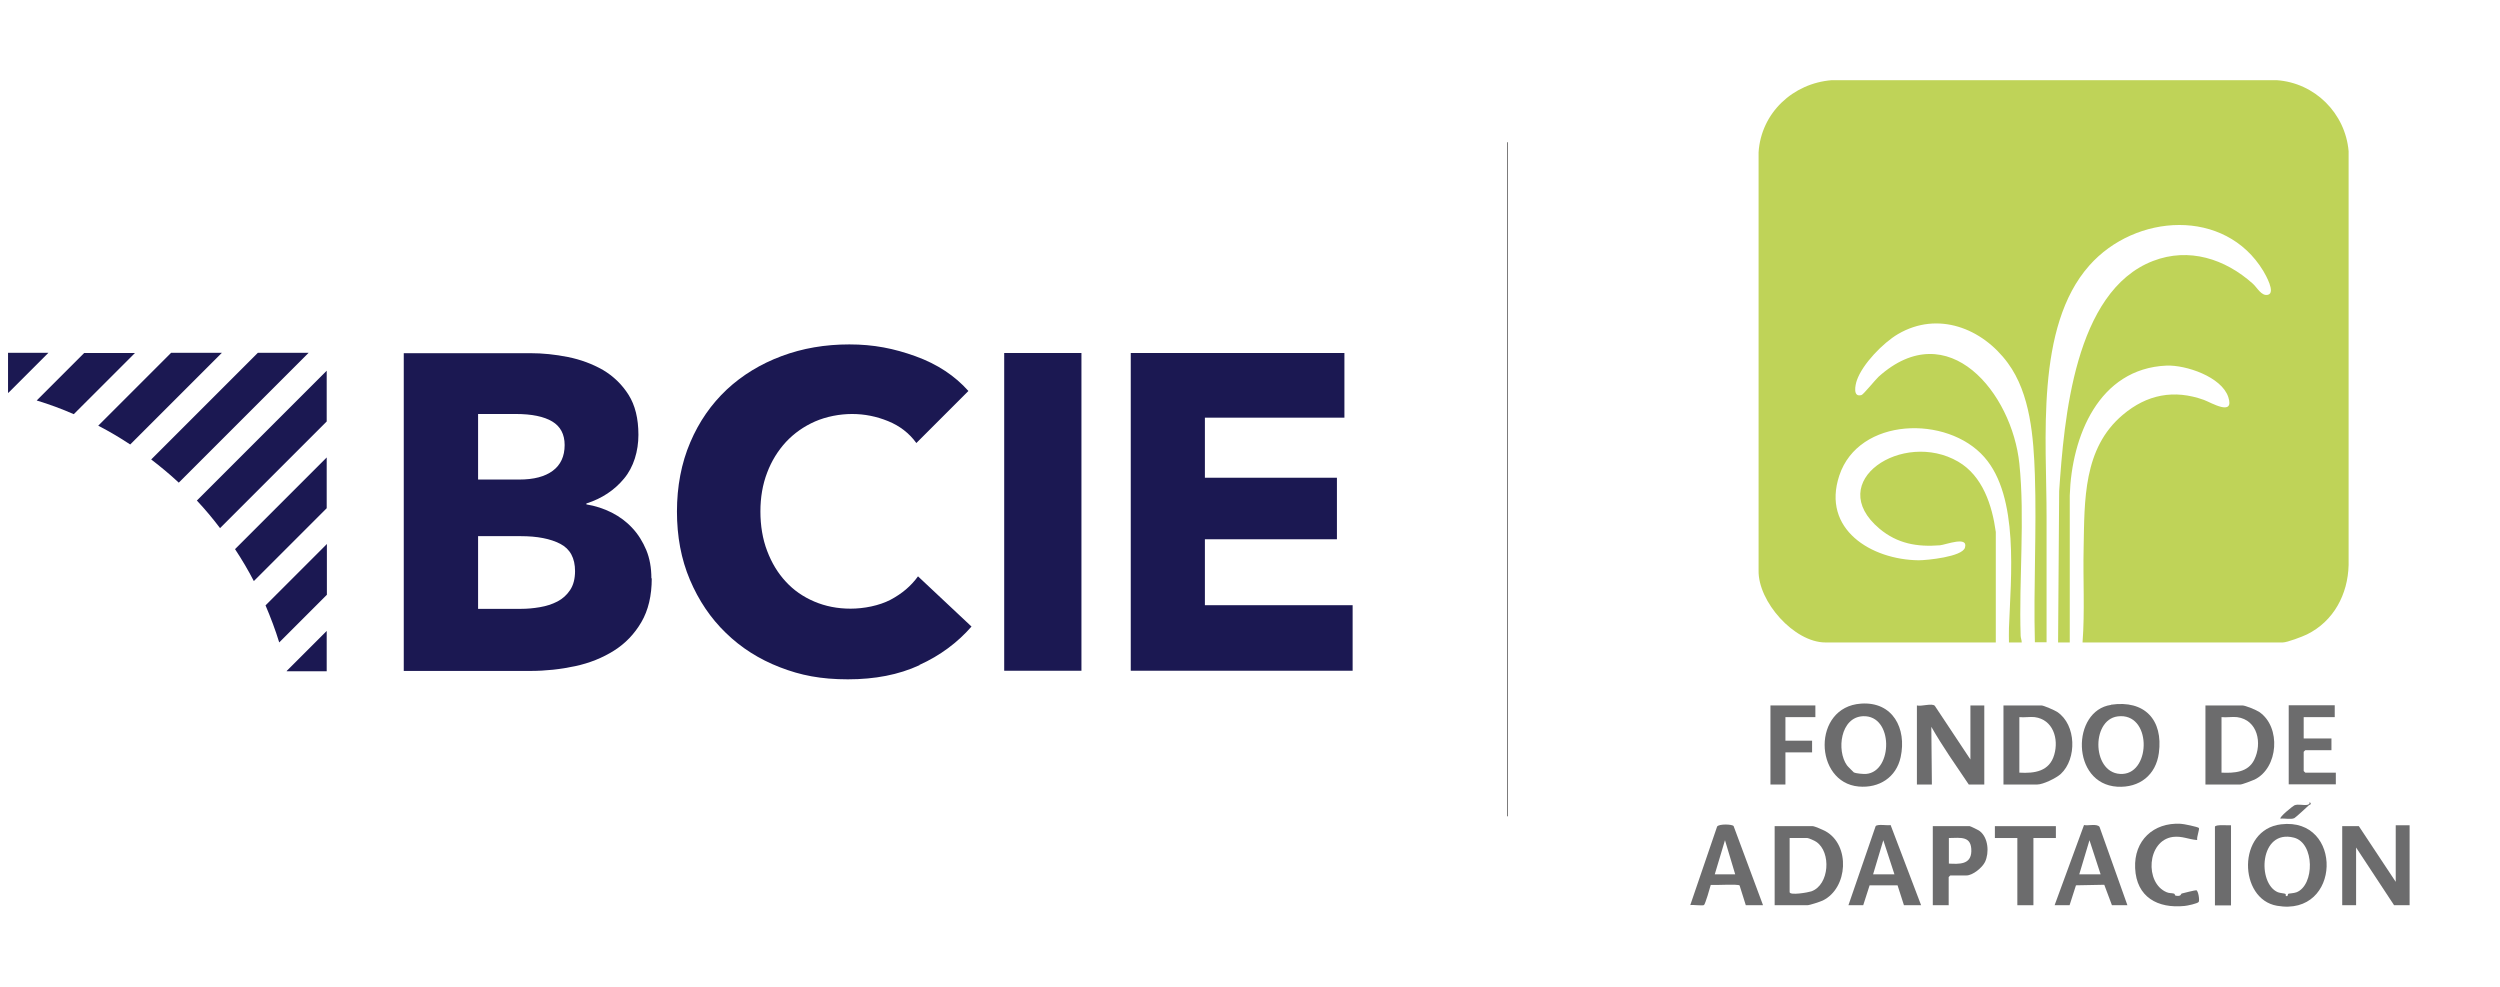 <?xml version="1.0" encoding="UTF-8"?>
<svg id="Capa_1" xmlns="http://www.w3.org/2000/svg" version="1.1" viewBox="0 0 1369 540.4">
  <!-- Generator: Adobe Illustrator 29.5.1, SVG Export Plug-In . SVG Version: 2.1.0 Build 141)  -->
  <defs>
    <style>
      .st0 {
        fill: #6c6c6d;
      }

      .st1 {
        fill: #1b1852;
      }

      .st2 {
        fill: none;
        stroke: #706f6f;
        stroke-miterlimit: 10;
        stroke-width: .5px;
      }

      .st3 {
        fill: #bfd358;
      }
    </style>
  </defs>
  <g>
    <g>
      <path class="st1" d="M4.4,193.2v21.9h.2l21.9-21.9H4.4Z"/>
      <path class="st1" d="M46.2,193.2l-26.1,26.1c6.9,2.1,13.7,4.6,20.3,7.5l33.5-33.5h-27.8,0Z"/>
      <path class="st1" d="M93.7,193.2l-39.9,39.9c6,3.1,11.9,6.6,17.5,10.3l50.2-50.2h-27.8Z"/>
      <path class="st1" d="M141.2,193.2l-58.4,58.4c5.2,4,10.3,8.2,15.1,12.7l71.1-71.1h-27.8Z"/>
      <path class="st1" d="M178.9,203l-71.1,71.1c4.5,4.8,8.7,9.8,12.7,15.1l58.4-58.4v-27.8h0Z"/>
      <path class="st1" d="M178.9,250.5l-50.2,50.2c3.7,5.6,7.2,11.5,10.3,17.5l39.9-39.9v-27.8h0Z"/>
      <path class="st1" d="M178.9,298l-33.5,33.5c2.8,6.6,5.4,13.4,7.5,20.3l26.1-26.1v-27.8h-.1Z"/>
      <path class="st1" d="M178.9,367.7v-22.2l-21.9,21.9v.2h21.9Z"/>
    </g>
    <g>
      <path class="st1" d="M356.9,316.7c0,9.5-1.9,17.5-5.7,24-3.8,6.5-8.8,11.7-15,15.6s-13.3,6.8-21.3,8.5c-7.9,1.7-16.1,2.6-24.5,2.6h-69.3v-174h69.3c6.7,0,13.6.7,20.6,2.1,7,1.4,13.4,3.8,19.2,7.1,5.7,3.4,10.4,7.9,14,13.6,3.6,5.7,5.4,13,5.4,21.9s-2.6,17.7-7.9,24c-5.2,6.3-12.1,10.9-20.6,13.6v.5c4.9.8,9.5,2.3,13.9,4.5,4.3,2.2,8.1,5,11.3,8.5,3.2,3.4,5.7,7.5,7.6,12,1.9,4.6,2.8,9.8,2.8,15.5h.2ZM309.2,243.7c0-5.9-2.3-10.2-6.8-12.9s-11.2-4.1-20-4.1h-20.6v35.9h22.6c7.9,0,14-1.6,18.3-4.8,4.3-3.2,6.5-7.9,6.5-14.1h0ZM314.9,312.8c0-7.2-2.7-12.2-8.1-15s-12.6-4.2-21.6-4.2h-23.4v39.8h23.6c3.3,0,6.7-.3,10.2-.9s6.7-1.6,9.6-3.1,5.2-3.6,7-6.3c1.8-2.7,2.7-6.2,2.7-10.4h0Z"/>
      <path class="st1" d="M503.4,364.3c-11.3,5.2-24.3,7.7-39.1,7.7s-25.9-2.2-37.2-6.6c-11.4-4.4-21.3-10.7-29.6-18.8-8.4-8.1-14.9-17.8-19.7-29.1-4.8-11.3-7.1-23.8-7.1-37.4s2.4-26.5,7.3-37.9c4.8-11.3,11.5-20.9,20-28.9,8.5-7.9,18.5-14,30-18.3s23.8-6.4,37.1-6.4,24.4,2.2,36.3,6.5,21.5,10.7,28.9,19l-28.5,28.5c-3.9-5.4-9.1-9.4-15.5-12s-12.9-3.9-19.7-3.9-14.1,1.4-20.3,4.1c-6.1,2.7-11.4,6.4-15.9,11.2-4.4,4.8-7.9,10.4-10.3,16.8-2.5,6.5-3.7,13.6-3.7,21.3s1.2,15.1,3.7,21.6c2.5,6.6,5.9,12.2,10.2,16.8,4.3,4.7,9.5,8.3,15.6,10.9s12.7,3.9,19.9,3.9,15.6-1.6,21.9-4.9c6.2-3.3,11.2-7.5,15-12.8l29.3,27.5c-7.7,8.8-17.2,15.9-28.5,21v.2Z"/>
      <path class="st1" d="M549.9,367.3v-174h42.3v174h-42.3Z"/>
      <path class="st1" d="M619.2,367.3v-174h117v35.4h-76.4v32.9h72.3v33.7h-72.3v36.1h80.9v35.9h-121.5Z"/>
    </g>
  </g>
  <line class="st2" x1="825.5" y1="77.9" x2="825.5" y2="447"/>
  <g>
    <path class="st3" d="M1140.4,351.8c1.3-17.2.2-34.6.6-51.8.5-26-.3-54.5,21.4-72.8,13.2-11.2,28.1-14.1,44.5-8.2,3.8,1.4,16.9,9.3,13.3-1.6-3.7-11.1-23.2-17.6-33.8-17.2-37.2,1.6-52,38.9-53,71.1v80.5s-6.4,0-6.4,0l.6-82.9c2.7-39.2,8.3-109.4,51.4-126,19.7-7.6,39.5-1.1,54.6,12.4,2.4,2.1,4.8,7.1,8.4,6.1,4.2-1.2-1.3-10.8-2.6-13-21-34.7-70.1-31.5-95.3-3-29.8,33.6-23.3,95.8-23.4,138.1,0,22.7,0,45.5,0,68.2h-6.4c-.8-30.5,1-61.2,0-91.6-.7-20.3-2.4-44.5-14.8-61.3-14-19.1-38.3-28.6-60.1-15.9-8.2,4.8-19.5,16.4-22.6,25.4-.9,2.6-2.3,9.5,2.6,8,1-.3,7.5-8.3,9.3-10,38.2-34.3,73.1,9,77.1,47.6,3.1,29.9-.3,63.6.7,94.1,0,1.3.6,2.5.6,3.8h-7c0-2.6-.1-5.3,0-7.9,1-27.6,5.7-71.9-13.5-93.6-20.3-23.1-68.8-21.9-79.4,10.1-9.8,29.5,17.6,46.1,43.4,46.4,4.6,0,23.9-1.9,25.4-6.9,2-6.6-10.5-1.6-13.7-1.3-12.5,1-23.3-.9-33.1-9.1-30.8-25.9,12.9-54.3,43.1-36.7,13.4,7.8,18.6,23.9,20.6,38.5v60.5c0,0-93.3,0-93.3,0-17.1,0-37-22.4-36.6-39.5V83.4c1.4-21.6,18.8-37.8,40.1-39.5h243.5c21,1.4,37.7,18.1,39.5,38.9v226.6c-.4,16.1-8.2,30.8-22.8,38-2.4,1.2-10.9,4.4-13.2,4.4h-109.7Z"/>
    <path class="st0" d="M1049.7,386.3c2.4.7,8.2-1.4,9.8.2l19.5,29.4v-29.6h7.6v43.3h-8.5c-7-10.4-14.3-20.7-20.5-31.6l.3,31.6h-8.2v-43.3Z"/>
    <polygon class="st0" points="1319.5 451.9 1319.5 495.7 1311 495.7 1290.2 464.1 1290.2 495.7 1282.6 495.7 1282.6 452.4 1291.7 452.4 1311.9 482.9 1311.9 451.9 1319.5 451.9"/>
    <path class="st0" d="M1249.1,451.4c34.1-4.1,33.2,50.8-2.2,44.6-21.1-3.6-22-41.7,2.2-44.6ZM1252.9,489.5c.4-.3,3.2-.3,4.7-.9,9.9-3.9,10-26.9-1.4-29.9-19-4.9-20.3,25.2-8.8,29.9,1.3.5,3.7.6,4.1.9s0,.9.2,1c1.2.9,1.1-.9,1.3-1Z"/>
    <path class="st0" d="M1019.1,385.3c17.4-1.2,25.1,13.6,21.7,29.3-2.4,11.1-11.8,17.1-23,16.1-24.5-2.2-25.6-43.6,1.3-45.4ZM1015.3,423c1.2.6,5.1.9,6.6.8,14.7-1.2,15.1-32.3-1.7-31.6-12.4.5-14.6,18.8-8.8,26.9.3.5,3.7,3.8,3.9,4Z"/>
    <path class="st0" d="M1156,385.9c18.4-2.7,28.6,8.3,26.2,26.4-1.6,12.1-10.6,19.2-22.8,18.5-25.4-1.6-25.1-41.7-3.4-44.8ZM1159.6,392.3c-14.9,2-14,32.4,2.8,31.5,15.7-.9,15.8-33.9-2.8-31.5Z"/>
    <path class="st0" d="M1207.7,429.6v-43.3h20.2c1.7,0,7.7,2.5,9.3,3.6,12,8.2,10.5,30.6-2.6,37-1.3.6-6.8,2.7-7.8,2.7h-19ZM1225,392.7c-2.6-.3-5.8.3-8.5,0v30.4c6.9.3,14.5-.1,17.9-7,4.5-9,2-21.9-9.4-23.4Z"/>
    <path class="st0" d="M1097.1,429.6v-43.3h20.8c1.2,0,7.4,2.7,8.7,3.6,10.4,7,10.8,25.6,1.9,33.9-2.5,2.3-9.7,5.8-12.9,5.8h-18.4ZM1114.3,392.7c-2.6-.3-5.8.3-8.5,0v30.4c8.4.5,16.5-.7,19.1-9.8,2.6-8.8-.7-19.3-10.7-20.6Z"/>
    <path class="st0" d="M971.8,495.7v-43.3h20.8c1.1,0,5.8,2.1,7.1,2.8,13.6,7.6,12.3,31.1-1.5,37.9-1.5.7-7.2,2.6-8.5,2.6h-17.9ZM980,458.9v29.6c0,2,10.2.2,11.9-.4,9.9-3.5,11-21.5,2.7-27.1-.8-.6-4.2-2.1-4.9-2.1h-9.7Z"/>
    <path class="st0" d="M1165,495.7h-8.5l-4.2-11.2-15.5.3-3.5,10.9h-8.2l16.1-43.9c2.3.5,7.1-.9,8.5,1l15.3,43ZM1138.6,478.8h11.7l-6.1-18.7-5.6,18.7Z"/>
    <path class="st0" d="M1012.2,495.7l14.9-43.3c1.1-1.3,6.4-.2,8.2-.6l16.7,43.9h-9.4l-3.5-10.9h-15.3l-3.5,10.9h-8.2ZM1037.4,478.8l-6.1-18.7-5.6,18.7h11.7Z"/>
    <path class="st0" d="M965.4,495.7h-9.4l-3.4-10.8c-.6-.9-13.6-.1-15.8-.3-.4,1.6-3,10.5-3.7,11s-5.9-.2-7.5,0l14.7-43c1.1-1.5,8-1.3,9-.3l16.1,43.3ZM950.2,478.8l-5.6-18.7-5.6,18.7h11.1Z"/>
    <path class="st0" d="M1067.2,495.7h-8.8v-43.3h20.2c.4,0,4.9,2.2,5.5,2.7,4.7,3.6,5.3,11.8,2.9,16.9-1.5,3.1-6.7,7.4-10.2,7.4h-8.8c0,0-.9.8-.9.9v15.5ZM1067.2,472.9c5.7.3,12.1.6,12.3-6.7.2-8.6-5.8-7.4-12.3-7.3v14Z"/>
    <path class="st0" d="M1278.5,386.3v6.4h-17v11.7h15.2v6.4h-14.3c0,0-.9.8-.9.9v10.5c0,0,.8.9.9.9h16.7v6.4h-25.8v-43.3h25.2Z"/>
    <path class="st0" d="M1203,460c-4.7-.4-8.1-2.3-13.1-1.7-14.3,1.9-15.6,25.3-3.4,30.3,1.4.6,2.7.4,3.8.7s.2,1,1.3,1.2c2.9.5,2.6-1,3.1-1.2,1-.3,7.6-1.9,8-1.8,1.1.3,1.9,5.5,1.3,6.4s-6.4,2.1-7.7,2.2c-14.7,1.5-26.4-4.8-27.1-20.7-.7-15.1,10-25.1,24.9-24.3,1.4,0,9.5,1.7,10,2.3s-1.3,5.1-.9,6.4Z"/>
    <polygon class="st0" points="994.1 386.3 994.1 392.7 977.7 392.7 977.7 405.6 992.3 405.6 992.3 412 977.7 412 977.7 429.6 969.5 429.6 969.5 386.3 994.1 386.3"/>
    <polygon class="st0" points="1125.8 452.4 1125.8 458.9 1113.5 458.9 1113.5 495.7 1104.7 495.7 1104.7 458.9 1092.4 458.9 1092.4 452.4 1125.8 452.4"/>
    <path class="st0" d="M1221.7,451.9v43.9h-8.8v-43c0-1.5,7.4-.7,8.8-.9Z"/>
    <path class="st0" d="M1265.1,439.6c.9.9-.5,1.1-.7,1.3-1,1-7.4,6.8-8,7.1-1.9.9-5.4,0-7.6.3-.9-.8,6.9-7,7.6-7.3,2.2-.9,5.1.2,7.2-.3s.5-2.3,1.5-1.2Z"/>
  </g>
</svg>